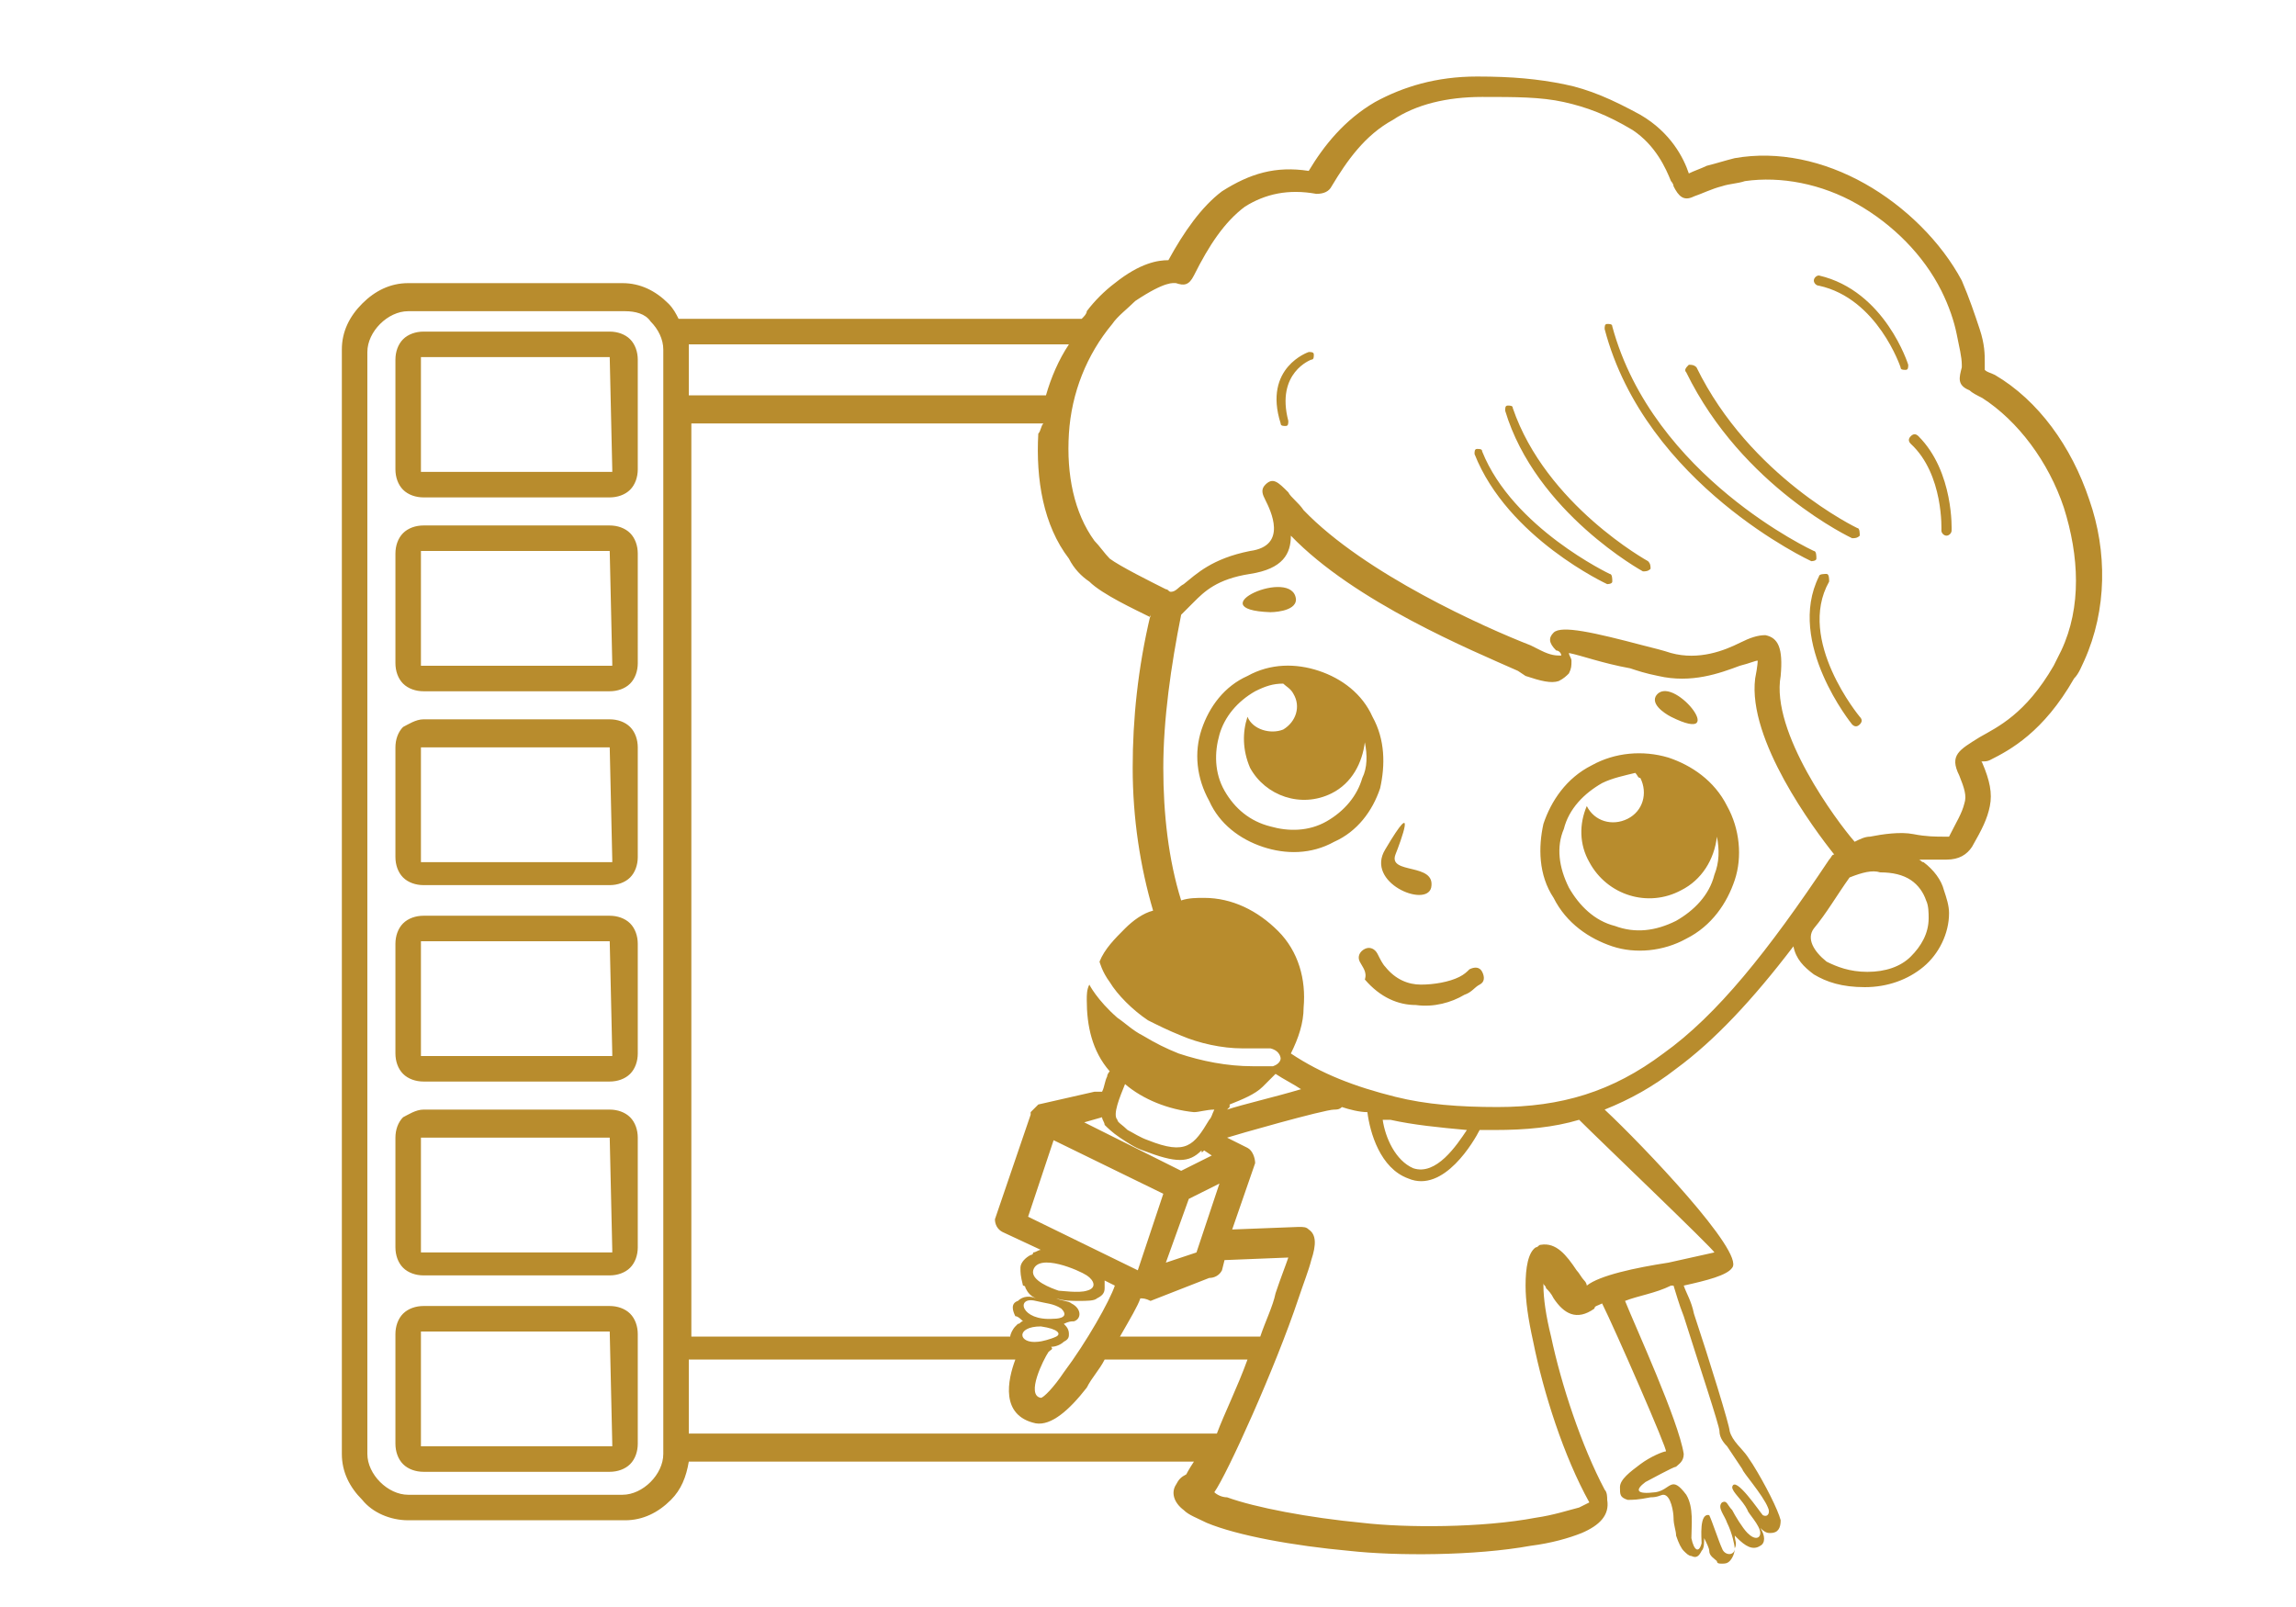 <?xml version="1.0" encoding="utf-8"?>
<!-- Generator: Adobe Illustrator 23.0.5, SVG Export Plug-In . SVG Version: 6.00 Build 0)  -->
<svg version="1.1" id="Layer_1" xmlns="http://www.w3.org/2000/svg" xmlns:xlink="http://www.w3.org/1999/xlink" x="0px" y="0px"
	 viewBox="0 0 90 63" style="enable-background:new 0 0 90 63;" xml:space="preserve">
<style type="text/css">
	.st0{display:none;fill-rule:evenodd;clip-rule:evenodd;fill:url(#SVGID_1_);}
	.st1{fill-rule:evenodd;clip-rule:evenodd;fill:#B88C2D;}
</style>
<g id="Слой_x0020_1">
	
		<linearGradient id="SVGID_1_" gradientUnits="userSpaceOnUse" x1="16760.473" y1="-41675.84" x2="22084.227" y2="-41675.84" gradientTransform="matrix(2.834646e-02 0 0 -2.834646e-02 -502.345 -1150.567)">
		<stop  offset="0" style="stop-color:#AB8C53"/>
		<stop  offset="0.126" style="stop-color:#AD8E56"/>
		<stop  offset="0.251" style="stop-color:#D2C28E"/>
		<stop  offset="0.502" style="stop-color:#EEEABB"/>
		<stop  offset="0.722" style="stop-color:#D6C897"/>
		<stop  offset="1" style="stop-color:#AF9059"/>
	</linearGradient>
	<rect x="-27.2" y="-12.7" class="st0" width="150.9" height="87"/>
	<path class="st1" d="M48.9,28.1c-0.2,0.6-0.2,1.3,0.1,2c0.6,1.1,2,1.6,3.2,1c0.8-0.4,1.2-1.2,1.3-2c0.1,0.5,0.1,1-0.1,1.4l0,0
		c-0.2,0.7-0.7,1.3-1.4,1.7c-0.7,0.4-1.5,0.4-2.2,0.2l0,0C49,32.2,48.4,31.7,48,31c-0.4-0.7-0.4-1.5-0.2-2.2v0
		c0.2-0.7,0.7-1.3,1.4-1.7c0.4-0.2,0.7-0.3,1.1-0.3c0.1,0.1,0.3,0.2,0.4,0.4c0.3,0.5,0.1,1.1-0.4,1.4C49.8,28.8,49.1,28.6,48.9,28.1
		C48.9,28.1,48.9,28.1,48.9,28.1z M16,11.1h8.4c0.7,0,1.3,0.3,1.8,0.8c0.2,0.2,0.3,0.4,0.4,0.6h15.8c0.1-0.1,0.2-0.2,0.2-0.3
		c0.3-0.4,0.7-0.8,1.1-1.1c1-0.8,1.7-0.9,2.1-0.9c0.6-1.1,1.3-2.1,2.1-2.7C49,6.8,50,6.5,51.3,6.7c0.6-1,1.4-2,2.6-2.7
		c1.1-0.6,2.4-1,4-1c1.4,0,2.4,0.1,3.4,0.3c1,0.2,1.9,0.6,3,1.2c1.2,0.7,1.7,1.7,1.9,2.3c0.2-0.1,0.5-0.2,0.7-0.3
		c0.4-0.1,0.7-0.2,1.1-0.3c1.7-0.3,3.5,0.1,5.1,1c1.6,0.9,3,2.3,3.8,3.8c0.3,0.7,0.5,1.3,0.7,1.9s0.2,1,0.2,1.3c0,0.1,0,0.2,0,0.3
		c0.1,0.1,0.2,0.1,0.4,0.2c1.7,1,3,2.8,3.7,4.9c0.7,2,0.7,4.3-0.2,6.3c-0.1,0.2-0.2,0.5-0.4,0.7c-1.2,2.1-2.5,2.8-3.3,3.2
		c-0.2,0.1-0.4,0-0.3,0.1c0.3,0.7,0.4,1.2,0.3,1.7c-0.1,0.5-0.3,0.9-0.7,1.6c-0.2,0.3-0.5,0.5-1,0.5c-0.3,0-0.7,0-1.1,0
		c0.1,0,0.1,0.1,0.2,0.1c0.4,0.3,0.7,0.7,0.8,1.1c0.1,0.3,0.2,0.6,0.2,0.9c0,0.8-0.4,1.6-1,2.1c-0.6,0.5-1.4,0.8-2.3,0.8
		c-0.9,0-1.5-0.2-2-0.5c-0.4-0.3-0.7-0.6-0.8-1.1c-1.6,2.1-3.1,3.7-4.6,4.8c-0.9,0.7-1.8,1.2-2.8,1.6c1.5,1.4,5.5,5.6,5,6.2
		c-0.2,0.3-1,0.5-1.9,0.7c0.1,0.3,0.3,0.6,0.4,1.1c0.6,1.8,1.4,4.4,1.4,4.6c0.1,0.4,0.5,0.7,0.7,1l0.2,0.3c0.5,0.8,1,1.8,1.1,2.2
		c0,0.3-0.1,0.5-0.4,0.5c-0.1,0-0.2,0-0.4-0.2c0.2,0.3,0.2,0.6,0,0.7c-0.3,0.2-0.6,0-0.9-0.3l-0.1-0.1c0,0.2,0.1,0.3,0,0.5
		c0,0.2-0.1,0.4-0.2,0.5c-0.1,0.1-0.2,0.1-0.3,0.1c-0.1,0-0.2,0-0.2-0.1c-0.1-0.1-0.3-0.2-0.3-0.4c0-0.1-0.1-0.3-0.2-0.5
		c0,0.2,0,0.4-0.1,0.5c-0.1,0.2-0.2,0.3-0.4,0.2c-0.1,0-0.2-0.1-0.3-0.2c-0.1-0.1-0.2-0.3-0.3-0.6c0-0.2-0.1-0.4-0.1-0.7
		c0-0.2-0.1-0.9-0.4-0.9c-0.1,0-0.2,0.1-0.5,0.1c-0.5,0.1-0.7,0.1-0.9,0.1c-0.3-0.1-0.3-0.2-0.3-0.5v0c0-0.3,0.4-0.6,0.8-0.9
		c0.4-0.3,0.9-0.5,1-0.5l0,0c0.1,0-2-4.8-2.5-5.8c-0.2,0.1-0.3,0.1-0.3,0.2c-0.7,0.5-1.2,0.2-1.6-0.4c-0.1-0.2-0.2-0.3-0.3-0.4
		c0-0.1-0.1-0.1-0.1-0.2c0,0,0,0.1,0,0.1c0,0.5,0.1,1.2,0.3,2c0.4,1.9,1.2,4.3,2.1,6c0.1,0.1,0.1,0.3,0.1,0.4c0.1,0.6-0.3,1-1,1.3
		c-0.5,0.2-1.2,0.4-2,0.5c-2.2,0.4-5.3,0.4-7.1,0.2c-2.2-0.2-4.4-0.6-5.6-1.1c-0.4-0.2-0.7-0.3-0.9-0.5c-0.4-0.3-0.5-0.7-0.3-1
		c0.1-0.2,0.2-0.3,0.4-0.4c0,0,0.1-0.2,0.3-0.5H27c-0.1,0.6-0.3,1.1-0.7,1.5c-0.5,0.5-1.1,0.8-1.8,0.8H16c-0.7,0-1.4-0.3-1.8-0.8
		c-0.5-0.5-0.8-1.1-0.8-1.8V13.7c0-0.7,0.3-1.3,0.8-1.8C14.7,11.4,15.3,11.1,16,11.1z M41.9,13.5H27c0,0.1,0,0.2,0,0.2v1.8h14
		C41.2,14.8,41.5,14.1,41.9,13.5z M40.9,16.6H27.1l0,35.8h12.5v0c0-0.1,0.1-0.3,0.2-0.4c0,0,0,0,0.1-0.1c0.1,0,0.1-0.1,0.2-0.1
		c-0.1-0.1-0.2-0.2-0.3-0.2c-0.1-0.2-0.2-0.5,0.1-0.6c0.2-0.2,0.5-0.2,0.7-0.1c-0.2-0.1-0.3-0.2-0.4-0.4c0,0,0-0.1-0.1-0.1
		C40,50,40,49.9,40,49.7c0-0.2,0.2-0.4,0.4-0.5c0,0,0.1,0,0.1-0.1c0.1,0,0.2-0.1,0.3-0.1l-1.5-0.7c-0.2-0.1-0.3-0.3-0.3-0.5l0,0
		l1.4-4.1l0,0c0,0,0,0,0-0.1c0.1-0.1,0.2-0.2,0.3-0.3l2.2-0.5c0.1,0,0.2,0,0.3,0c0.1-0.2,0.1-0.4,0.2-0.6c0-0.1,0.1-0.2,0.1-0.2
		c-0.7-0.8-0.9-1.8-0.9-2.8c0-0.2,0-0.4,0.1-0.6c0,0,0.3,0.6,1.1,1.3c0.3,0.2,0.6,0.5,1,0.7c0.5,0.3,0.9,0.5,1.4,0.7
		c0.9,0.3,1.9,0.5,2.9,0.5c0.2,0,0.7,0,0.8,0c0.3-0.1,0.3-0.3,0.3-0.3c0,0,0-0.3-0.4-0.4c-0.1,0-0.2,0-0.3,0c-0.2,0-0.5,0-0.8,0
		c-0.8,0-1.7-0.2-2.4-0.5c-0.5-0.2-0.9-0.4-1.3-0.6c-0.6-0.4-1.2-1-1.5-1.5c-0.3-0.4-0.4-0.8-0.4-0.8c0.2-0.5,0.6-0.9,1-1.3
		c0.3-0.3,0.7-0.6,1.1-0.7c-0.5-1.7-0.8-3.6-0.8-5.6c0-1.9,0.2-3.9,0.7-6l0,0l0,0.1c0,0,0,0,0,0c-0.6-0.3-1.9-0.9-2.4-1.4
		c-0.3-0.2-0.6-0.5-0.8-0.9c-1-1.3-1.3-3.1-1.2-4.9C40.8,16.9,40.8,16.7,40.9,16.6z M39.8,53.3c0,0-0.1,0-0.2,0H27v2.9h20.6
		c0,0,0.1,0,0.1,0c0.3-0.8,0.8-1.8,1.2-2.9h-5.6c0,0,0,0,0,0c-0.2,0.4-0.5,0.7-0.7,1.1c-0.7,0.9-1.4,1.5-2,1.4
		C39.2,55.5,39.5,54.1,39.8,53.3z M16.6,51.2h7.3c0.3,0,0.6,0.1,0.8,0.3c0.2,0.2,0.3,0.5,0.3,0.8v4.3c0,0.3-0.1,0.6-0.3,0.8
		c-0.2,0.2-0.5,0.3-0.8,0.3h-7.3c-0.3,0-0.6-0.1-0.8-0.3c-0.2-0.2-0.3-0.5-0.3-0.8v-4.3c0-0.3,0.1-0.6,0.3-0.8
		C16,51.3,16.3,51.2,16.6,51.2z M23.9,52.2h-7.3c0,0,0,0-0.1,0c0,0,0,0,0,0.1v4.3c0,0,0,0,0,0.1c0,0,0,0,0.1,0h7.3c0,0,0,0,0.1,0
		c0,0,0,0,0-0.1L23.9,52.2C24,52.3,24,52.3,23.9,52.2C24,52.2,23.9,52.2,23.9,52.2z M16.6,43.5h7.3c0.3,0,0.6,0.1,0.8,0.3
		c0.2,0.2,0.3,0.5,0.3,0.8v4.3c0,0.3-0.1,0.6-0.3,0.8c-0.2,0.2-0.5,0.3-0.8,0.3h-7.3c-0.3,0-0.6-0.1-0.8-0.3
		c-0.2-0.2-0.3-0.5-0.3-0.8v-4.3c0-0.3,0.1-0.6,0.3-0.8C16,43.7,16.3,43.5,16.6,43.5z M23.9,44.6h-7.3c0,0,0,0-0.1,0c0,0,0,0,0,0.1
		v4.3c0,0,0,0,0,0.1c0,0,0,0,0.1,0h7.3c0,0,0,0,0.1,0c0,0,0,0,0-0.1L23.9,44.6C24,44.6,24,44.6,23.9,44.6
		C24,44.6,23.9,44.6,23.9,44.6z M16.6,35.9h7.3c0.3,0,0.6,0.1,0.8,0.3c0.2,0.2,0.3,0.5,0.3,0.8v4.3c0,0.3-0.1,0.6-0.3,0.8
		c-0.2,0.2-0.5,0.3-0.8,0.3h-7.3c-0.3,0-0.6-0.1-0.8-0.3c-0.2-0.2-0.3-0.5-0.3-0.8V37c0-0.3,0.1-0.6,0.3-0.8
		C16,36,16.3,35.9,16.6,35.9z M23.9,36.9h-7.3c0,0,0,0-0.1,0c0,0,0,0,0,0.1v4.3c0,0,0,0,0,0.1c0,0,0,0,0.1,0h7.3c0,0,0,0,0.1,0
		c0,0,0,0,0-0.1L23.9,36.9C24,37,24,37,23.9,36.9C24,36.9,23.9,36.9,23.9,36.9z M16.6,28.2h7.3c0.3,0,0.6,0.1,0.8,0.3
		c0.2,0.2,0.3,0.5,0.3,0.8v4.3c0,0.3-0.1,0.6-0.3,0.8c-0.2,0.2-0.5,0.3-0.8,0.3h-7.3c-0.3,0-0.6-0.1-0.8-0.3
		c-0.2-0.2-0.3-0.5-0.3-0.8v-4.3c0-0.3,0.1-0.6,0.3-0.8C16,28.4,16.3,28.2,16.6,28.2z M23.9,29.3h-7.3c0,0,0,0-0.1,0c0,0,0,0,0,0.1
		v4.3c0,0,0,0,0,0.1c0,0,0,0,0.1,0h7.3c0,0,0,0,0.1,0c0,0,0,0,0-0.1L23.9,29.3C24,29.3,24,29.3,23.9,29.3
		C24,29.3,23.9,29.3,23.9,29.3z M16.6,20.6h7.3c0.3,0,0.6,0.1,0.8,0.3c0.2,0.2,0.3,0.5,0.3,0.8V26c0,0.3-0.1,0.6-0.3,0.8
		c-0.2,0.2-0.5,0.3-0.8,0.3h-7.3c-0.3,0-0.6-0.1-0.8-0.3c-0.2-0.2-0.3-0.5-0.3-0.8v-4.3c0-0.3,0.1-0.6,0.3-0.8
		C16,20.7,16.3,20.6,16.6,20.6z M23.9,21.6h-7.3c0,0,0,0-0.1,0c0,0,0,0,0,0.1V26c0,0,0,0,0,0.1c0,0,0,0,0.1,0h7.3c0,0,0,0,0.1,0
		c0,0,0,0,0-0.1L23.9,21.6C24,21.7,24,21.7,23.9,21.6C24,21.6,23.9,21.6,23.9,21.6z M16.6,13h7.3c0.3,0,0.6,0.1,0.8,0.3
		c0.2,0.2,0.3,0.5,0.3,0.8v4.3c0,0.3-0.1,0.6-0.3,0.8c-0.2,0.2-0.5,0.3-0.8,0.3h-7.3c-0.3,0-0.6-0.1-0.8-0.3
		c-0.2-0.2-0.3-0.5-0.3-0.8v-4.3c0-0.3,0.1-0.6,0.3-0.8C16,13.1,16.3,13,16.6,13z M23.9,14h-7.3c0,0,0,0-0.1,0c0,0,0,0,0,0.1v4.3
		c0,0,0,0,0,0.1c0,0,0,0,0.1,0h7.3c0,0,0,0,0.1,0c0,0,0,0,0-0.1L23.9,14C24,14,24,14,23.9,14C24,14,23.9,14,23.9,14z M24.5,12.2H16
		c-0.4,0-0.8,0.2-1.1,0.5c-0.3,0.3-0.5,0.7-0.5,1.1V57c0,0.4,0.2,0.8,0.5,1.1c0.3,0.3,0.7,0.5,1.1,0.5h8.4c0.4,0,0.8-0.2,1.1-0.5
		c0.3-0.3,0.5-0.7,0.5-1.1V13.7c0-0.4-0.2-0.8-0.5-1.1C25.3,12.3,24.9,12.2,24.5,12.2z M41.1,53c-0.2,0.3-0.9,1.7-0.3,1.8
		c0.1,0,0.5-0.4,0.9-1c0.9-1.2,1.8-2.8,2-3.4l-0.4-0.2c0,0.1,0,0.2,0,0.3c0,0.2-0.1,0.3-0.3,0.4C42.9,51,42.6,51,42.3,51
		c-0.3,0-0.6,0-0.9-0.1c0.2,0.1,0.5,0.1,0.6,0.2c0.4,0.2,0.4,0.6,0.1,0.7c-0.1,0-0.2,0-0.4,0.1c0.1,0.1,0.2,0.2,0.2,0.4
		c0,0.1,0,0.2-0.2,0.3c-0.1,0.1-0.3,0.2-0.5,0.2C41.3,52.9,41.2,52.9,41.1,53z M44.7,50.9c-0.1,0.3-0.4,0.8-0.8,1.5h5.5
		c0.2-0.6,0.5-1.2,0.6-1.7c0.2-0.6,0.4-1.1,0.5-1.4l-2.5,0.1l-0.1,0.4c-0.1,0.2-0.3,0.3-0.5,0.3l-2.3,0.9
		C44.9,50.9,44.8,50.9,44.7,50.9z M40.6,51c-0.8-0.2-0.6,0.8,0.7,0.7c0.3,0,0.6-0.1,0.3-0.4C41.3,51.1,41,51.1,40.6,51z M40.7,52.6
		c0.1,0,0.5-0.1,0.7-0.2c0.2-0.1,0.1-0.3-0.6-0.4C39.8,52,39.9,52.7,40.7,52.6z M41.5,50.6c0.1,0,0.8,0.1,1.1,0
		c0.4-0.1,0.3-0.4,0-0.6c-0.3-0.2-1.9-0.9-2.1-0.2C40.4,50.2,41.2,50.5,41.5,50.6z M48.2,43.3c0,0,0,0.1,0,0.1l-0.1,0.1
		c0.6-0.2,1.9-0.5,2.9-0.8c-0.3-0.2-0.7-0.4-1-0.6c-0.1,0.1-0.2,0.2-0.3,0.3l-0.2,0.2h0C49.2,42.9,48.7,43.1,48.2,43.3z M52.6,43.4
		c-0.1,0.1-0.2,0.1-0.3,0.1c-0.4,0-3.9,1-4.2,1.1l0.8,0.4c0.2,0.1,0.3,0.4,0.3,0.6l-0.9,2.6l2.6-0.1c0.2,0,0.3,0,0.4,0.1
		c0.3,0.2,0.3,0.6,0.1,1.2c-0.1,0.4-0.3,0.9-0.5,1.5c-0.9,2.7-2.8,6.9-3.3,7.6c0.1,0.1,0.3,0.2,0.5,0.2c1.1,0.4,3.2,0.8,5.3,1
		c1.7,0.2,4.7,0.2,6.8-0.2c0.7-0.1,1.3-0.3,1.7-0.4c0.2-0.1,0.4-0.2,0.4-0.2c0,0,0,0,0,0c-1-1.8-1.8-4.3-2.2-6.3
		c-0.2-0.9-0.3-1.6-0.3-2.2c0-0.7,0.1-1.3,0.4-1.5l0,0c0.1,0,0.1-0.1,0.2-0.1c0.6-0.1,1,0.4,1.4,1c0.1,0.1,0.2,0.3,0.3,0.4
		c0.1,0.1,0.1,0.2,0.1,0.2c0.5-0.4,1.9-0.7,3.2-0.9c0.9-0.2,1.8-0.4,1.8-0.4c0-0.1-4.5-4.4-5.3-5.2c-1,0.3-2.1,0.4-3.3,0.4
		c-0.2,0-0.4,0-0.6,0c-0.2,0.4-1.4,2.5-2.8,1.9c-1.1-0.4-1.5-1.8-1.6-2.6C53.3,43.6,52.9,43.5,52.6,43.4z M46.3,35.3
		c0.3-0.1,0.6-0.1,0.9-0.1c1.1,0,2.1,0.5,2.9,1.3s1.1,1.9,1,3c0,0.6-0.2,1.2-0.5,1.8c1.2,0.8,2.5,1.3,4.1,1.7c1.2,0.3,2.5,0.4,4,0.4
		c2.5,0,4.5-0.6,6.5-2.1c2.1-1.5,4.1-4,6.5-7.6c0.1-0.1,0.1-0.2,0.2-0.2c-0.8-1-3.4-4.5-3.1-6.9c0.1-0.5,0.1-0.7,0.1-0.7
		c-0.1,0-0.3,0.1-0.7,0.2c-0.8,0.3-1.9,0.7-3.2,0.4c-0.5-0.1-0.8-0.2-1.1-0.3c-1.1-0.2-1.9-0.5-2.4-0.6c0,0.1,0.1,0.2,0.1,0.3
		c0,0.2,0,0.3-0.1,0.5c-0.1,0.1-0.2,0.2-0.4,0.3c-0.3,0.1-0.7,0-1.3-0.2l-0.3-0.2c-1.8-0.8-6.4-2.7-8.9-5.3c0,0.7-0.3,1.3-1.6,1.5
		c-1.3,0.2-1.8,0.7-2.2,1.1c-0.2,0.2-0.4,0.4-0.5,0.5c-0.4,2-0.7,4.1-0.7,6C45.6,31.9,45.8,33.7,46.3,35.3z M54.2,43.9
		c0.1,0.7,0.5,1.6,1.2,1.9c0.9,0.3,1.7-0.9,2.1-1.5c-1.1-0.1-2.1-0.2-3-0.4C54.4,43.9,54.3,43.9,54.2,43.9z M44.1,42.5L44.1,42.5
		c-0.2,0.5-0.5,1.2-0.3,1.4c0,0.1,0.2,0.2,0.4,0.4c0.2,0.1,0.5,0.3,0.8,0.4c1.5,0.6,1.8,0.2,2.4-0.8c0.1-0.1,0.1-0.2,0.2-0.4
		c-0.3,0-0.6,0.1-0.8,0.1C45.8,43.5,44.8,43.1,44.1,42.5z M47.1,45.1c-0.5,0.5-1,0.5-2.3,0c-0.3-0.1-0.6-0.3-0.9-0.5
		c-0.3-0.2-0.5-0.4-0.6-0.5c0-0.1-0.1-0.2-0.1-0.3l-0.7,0.2l3.8,1.9l1.2-0.6l-0.3-0.2C47.1,45.2,47.1,45.2,47.1,45.1z M47.8,46.4
		L46.6,47l-0.9,2.5l1.2-0.4L47.8,46.4z M45.6,46.8l-4.3-2.1l-1,3l4.3,2.1L45.6,46.8z M63.7,51c0.4,1,2.1,4.7,2.3,6
		c0,0.3-0.2,0.4-0.3,0.5v0c-0.1,0-1,0.5-1.2,0.6c-0.4,0.3-0.4,0.5,0.4,0.4c0.6-0.1,0.6-0.7,1.2,0.1c0.3,0.5,0.2,1.2,0.2,1.7
		c0.1,0.5,0.3,0.6,0.4,0.2c0-0.2-0.1-1.2,0.3-1.1c0.1,0.2,0.4,1.1,0.5,1.3c0.1,0.3,0.5,0.3,0.5,0c0-0.1-0.1-0.6-0.3-1
		c-0.1-0.3-0.4-0.6-0.2-0.8c0.2-0.1,0.2,0.1,0.4,0.3c0.1,0.2,0.4,0.7,0.6,0.9c0.3,0.3,0.5,0.2,0.5,0c0-0.3-0.5-0.8-0.5-0.9
		c-0.2-0.4-0.6-0.7-0.6-0.9l0,0c0.1-0.5,1.1,1,1.2,1.1c0.2,0.1,0.3-0.1,0.2-0.3c-0.2-0.5-1-1.4-1-1.5c-0.2-0.3-0.4-0.6-0.6-0.9
		c-0.2-0.2-0.3-0.4-0.3-0.6c0-0.2-0.8-2.6-1.4-4.5c-0.2-0.5-0.3-0.9-0.4-1.2l-0.1,0C64.9,50.7,64.2,50.8,63.7,51z M72.7,33
		c0.2-0.1,0.4-0.2,0.6-0.2c0.5-0.1,1.2-0.2,1.7-0.1c0.5,0.1,0.9,0.1,1.2,0.1c0.2,0,0.2,0,0.2,0c0.3-0.6,0.5-0.9,0.6-1.3
		c0.1-0.3,0-0.6-0.2-1.1c-0.4-0.8,0-1,0.8-1.5c0.7-0.4,1.8-0.9,2.9-2.8c0.1-0.2,0.2-0.4,0.3-0.6c0.8-1.7,0.7-3.7,0.1-5.6
		c-0.6-1.8-1.8-3.4-3.2-4.3c-0.2-0.1-0.4-0.2-0.5-0.3c-0.5-0.2-0.4-0.5-0.3-0.9c0,0,0-0.1,0-0.1c0-0.3-0.1-0.7-0.2-1.2
		c-0.1-0.5-0.3-1.1-0.6-1.7c-0.7-1.4-1.9-2.6-3.3-3.4c-1.4-0.8-3-1.1-4.4-0.9c-0.3,0.1-0.6,0.1-0.9,0.2c-0.4,0.1-0.8,0.3-1.1,0.4
		c-0.4,0.2-0.6,0-0.8-0.4c0-0.1-0.1-0.2-0.1-0.2c-0.2-0.5-0.6-1.4-1.5-2c-1-0.6-1.8-0.9-2.7-1.1c-0.9-0.2-1.9-0.2-3.2-0.2
		c-1.4,0-2.6,0.3-3.5,0.9c-1.1,0.6-1.8,1.6-2.4,2.6c-0.1,0.2-0.3,0.3-0.6,0.3l0,0c-1.1-0.2-2,0-2.8,0.5c-0.8,0.6-1.4,1.5-2,2.7
		c-0.2,0.4-0.4,0.4-0.7,0.3c-0.1,0-0.4-0.1-1.6,0.7c-0.3,0.3-0.7,0.6-0.9,0.9c-1,1.2-1.6,2.7-1.7,4.3c-0.1,1.6,0.2,3.1,1,4.2
		c0.2,0.2,0.4,0.5,0.6,0.7c0.4,0.3,1.6,0.9,2.2,1.2c0.1,0,0.1,0.1,0.2,0.1c0.2,0,0.3-0.2,0.5-0.3c0.5-0.4,1.1-1,2.6-1.3
		c1.5-0.2,0.8-1.6,0.6-2c-0.1-0.2-0.2-0.4,0-0.6l0,0c0.3-0.3,0.5-0.1,0.9,0.3c0.1,0.2,0.4,0.4,0.6,0.7c2.4,2.5,7.1,4.6,8.9,5.3
		l0.4,0.2c0.4,0.2,0.6,0.2,0.8,0.2c0-0.1-0.1-0.2-0.2-0.2c-0.3-0.3-0.3-0.5-0.1-0.7c0.3-0.3,1.6,0,3.5,0.5c0.4,0.1,0.8,0.2,1.1,0.3
		c1.1,0.3,2.1-0.1,2.7-0.4c0.4-0.2,0.7-0.3,1-0.3c0.5,0.1,0.7,0.5,0.6,1.6C69.4,28.7,72,32.2,72.7,33z M72.5,34.4
		c-0.5,0.7-0.9,1.4-1.4,2c-0.3,0.4,0,0.9,0.5,1.3c0.4,0.2,0.9,0.4,1.6,0.4s1.3-0.2,1.7-0.6c0.4-0.4,0.7-0.9,0.7-1.5
		c0-0.2,0-0.5-0.1-0.7c-0.1-0.3-0.3-0.6-0.6-0.8c-0.3-0.2-0.7-0.3-1.2-0.3C73.4,34.1,73,34.2,72.5,34.4z M45.2,24
		C45.2,24.1,45.2,24.1,45.2,24L45.2,24L45.2,24z M62.2,31.6c-0.3,0.7-0.3,1.5,0.1,2.2c0.7,1.3,2.3,1.8,3.6,1.1
		c0.8-0.4,1.3-1.2,1.4-2.1c0.1,0.5,0.1,1-0.1,1.5l0,0c-0.2,0.8-0.8,1.4-1.5,1.8c-0.8,0.4-1.6,0.5-2.4,0.2l0,0
		c-0.8-0.2-1.4-0.8-1.8-1.5c-0.4-0.8-0.5-1.6-0.2-2.3v0c0.2-0.8,0.8-1.4,1.5-1.8c0.4-0.2,0.9-0.3,1.3-0.4c0.1,0.1,0.1,0.2,0.2,0.2
		c0.3,0.6,0.1,1.3-0.5,1.6C63.2,32.4,62.5,32.2,62.2,31.6C62.2,31.6,62.2,31.6,62.2,31.6z M60.5,32.3c0.3-0.9,0.9-1.8,1.9-2.3
		c0.9-0.5,2-0.6,3-0.3c0.9,0.3,1.8,0.9,2.3,1.9c0.5,0.9,0.6,2,0.3,2.9c-0.3,0.9-0.9,1.8-1.9,2.3c-0.9,0.5-2,0.6-2.9,0.3
		c-0.9-0.3-1.8-0.9-2.3-1.9C60.3,34.3,60.3,33.2,60.5,32.3z M47.1,28.6c0.3-0.9,0.9-1.7,1.8-2.1c0.9-0.5,1.9-0.5,2.8-0.2
		c0.9,0.3,1.7,0.9,2.1,1.8c0.5,0.9,0.5,1.9,0.3,2.8c-0.3,0.9-0.9,1.7-1.8,2.1c-0.9,0.5-1.9,0.5-2.8,0.2c-0.9-0.3-1.7-0.9-2.1-1.8
		C46.9,30.5,46.8,29.5,47.1,28.6z M53.3,37.7c-0.1-0.2,0-0.4,0.2-0.5c0.2-0.1,0.4,0,0.5,0.2c0.1,0.2,0.2,0.4,0.3,0.5
		c0.4,0.5,0.9,0.7,1.4,0.7c0.5,0,1.1-0.1,1.5-0.3c0.2-0.1,0.3-0.2,0.4-0.3c0.2-0.1,0.4-0.1,0.5,0.1c0.1,0.2,0.1,0.4-0.1,0.5
		c-0.2,0.1-0.3,0.3-0.6,0.4c-0.5,0.3-1.2,0.5-1.9,0.4c-0.7,0-1.4-0.3-2-1C53.6,38.1,53.4,37.9,53.3,37.7z M54.7,33.5
		c-0.3,0.8,1.6,0.3,1.4,1.3c-0.2,0.8-2.6-0.2-1.8-1.5C55.6,31.1,54.9,33,54.7,33.5z M74.8,14.3c0,0.1,0,0.2-0.1,0.2
		c-0.1,0-0.2,0-0.2-0.1c0,0-0.9-2.7-3.2-3.2c-0.1,0-0.2-0.1-0.2-0.2c0-0.1,0.1-0.2,0.2-0.2C73.9,11.4,74.8,14.3,74.8,14.3z
		 M72.9,28.1c0.1,0.1,0.1,0.2,0,0.3c-0.1,0.1-0.2,0.1-0.3,0c0,0-2.6-3.2-1.3-5.8c0-0.1,0.2-0.1,0.3-0.1c0.1,0,0.1,0.2,0.1,0.3
		C70.4,25.1,72.9,28.1,72.9,28.1z M76.5,20.8c0,0.1-0.1,0.2-0.2,0.2c-0.1,0-0.2-0.1-0.2-0.2c0,0,0.1-2.2-1.2-3.4
		c-0.1-0.1-0.1-0.2,0-0.3c0.1-0.1,0.2-0.1,0.3,0C76.6,18.5,76.5,20.8,76.5,20.8z M51.3,13.8c0.1,0,0.2,0,0.2,0.1
		c0,0.1,0,0.2-0.1,0.2c0,0-1.4,0.5-0.9,2.4c0,0.1,0,0.2-0.1,0.2c-0.1,0-0.2,0-0.2-0.1C49.5,14.4,51.3,13.8,51.3,13.8z M63.1,22.5
		c0.1,0,0.1,0.2,0.1,0.3c0,0.1-0.2,0.1-0.2,0.1c0,0-3.9-1.8-5.2-5.1c0-0.1,0-0.2,0.1-0.2c0.1,0,0.2,0,0.2,0.1
		C59.3,20.7,63.1,22.5,63.1,22.5z M64.6,22c0.1,0.1,0.1,0.2,0.1,0.3c-0.1,0.1-0.2,0.1-0.3,0.1c0,0-4.2-2.3-5.4-6.3
		c0-0.1,0-0.2,0.1-0.2c0.1,0,0.2,0,0.2,0.1C60.6,19.8,64.6,22,64.6,22z M71.1,21.6c0.1,0,0.1,0.2,0.1,0.3c0,0.1-0.2,0.1-0.2,0.1
		c0,0-6.5-3-8.1-9.1c0-0.1,0-0.2,0.1-0.2c0.1,0,0.2,0,0.2,0.1C64.8,18.7,71.1,21.6,71.1,21.6z M72.8,20.7c0.1,0,0.1,0.2,0.1,0.3
		c-0.1,0.1-0.2,0.1-0.3,0.1c0,0-4.3-2-6.5-6.5c-0.1-0.1,0-0.2,0.1-0.3c0.1,0,0.2,0,0.3,0.1C68.6,18.7,72.8,20.7,72.8,20.7z
		 M65.5,28.1c0,0-0.8-0.4-0.6-0.8C65.5,26.3,67.9,29.3,65.5,28.1z M49.8,24c0,0,1,0,1-0.5C50.7,22.2,46.9,23.9,49.8,24z"/>
</g>
</svg>
